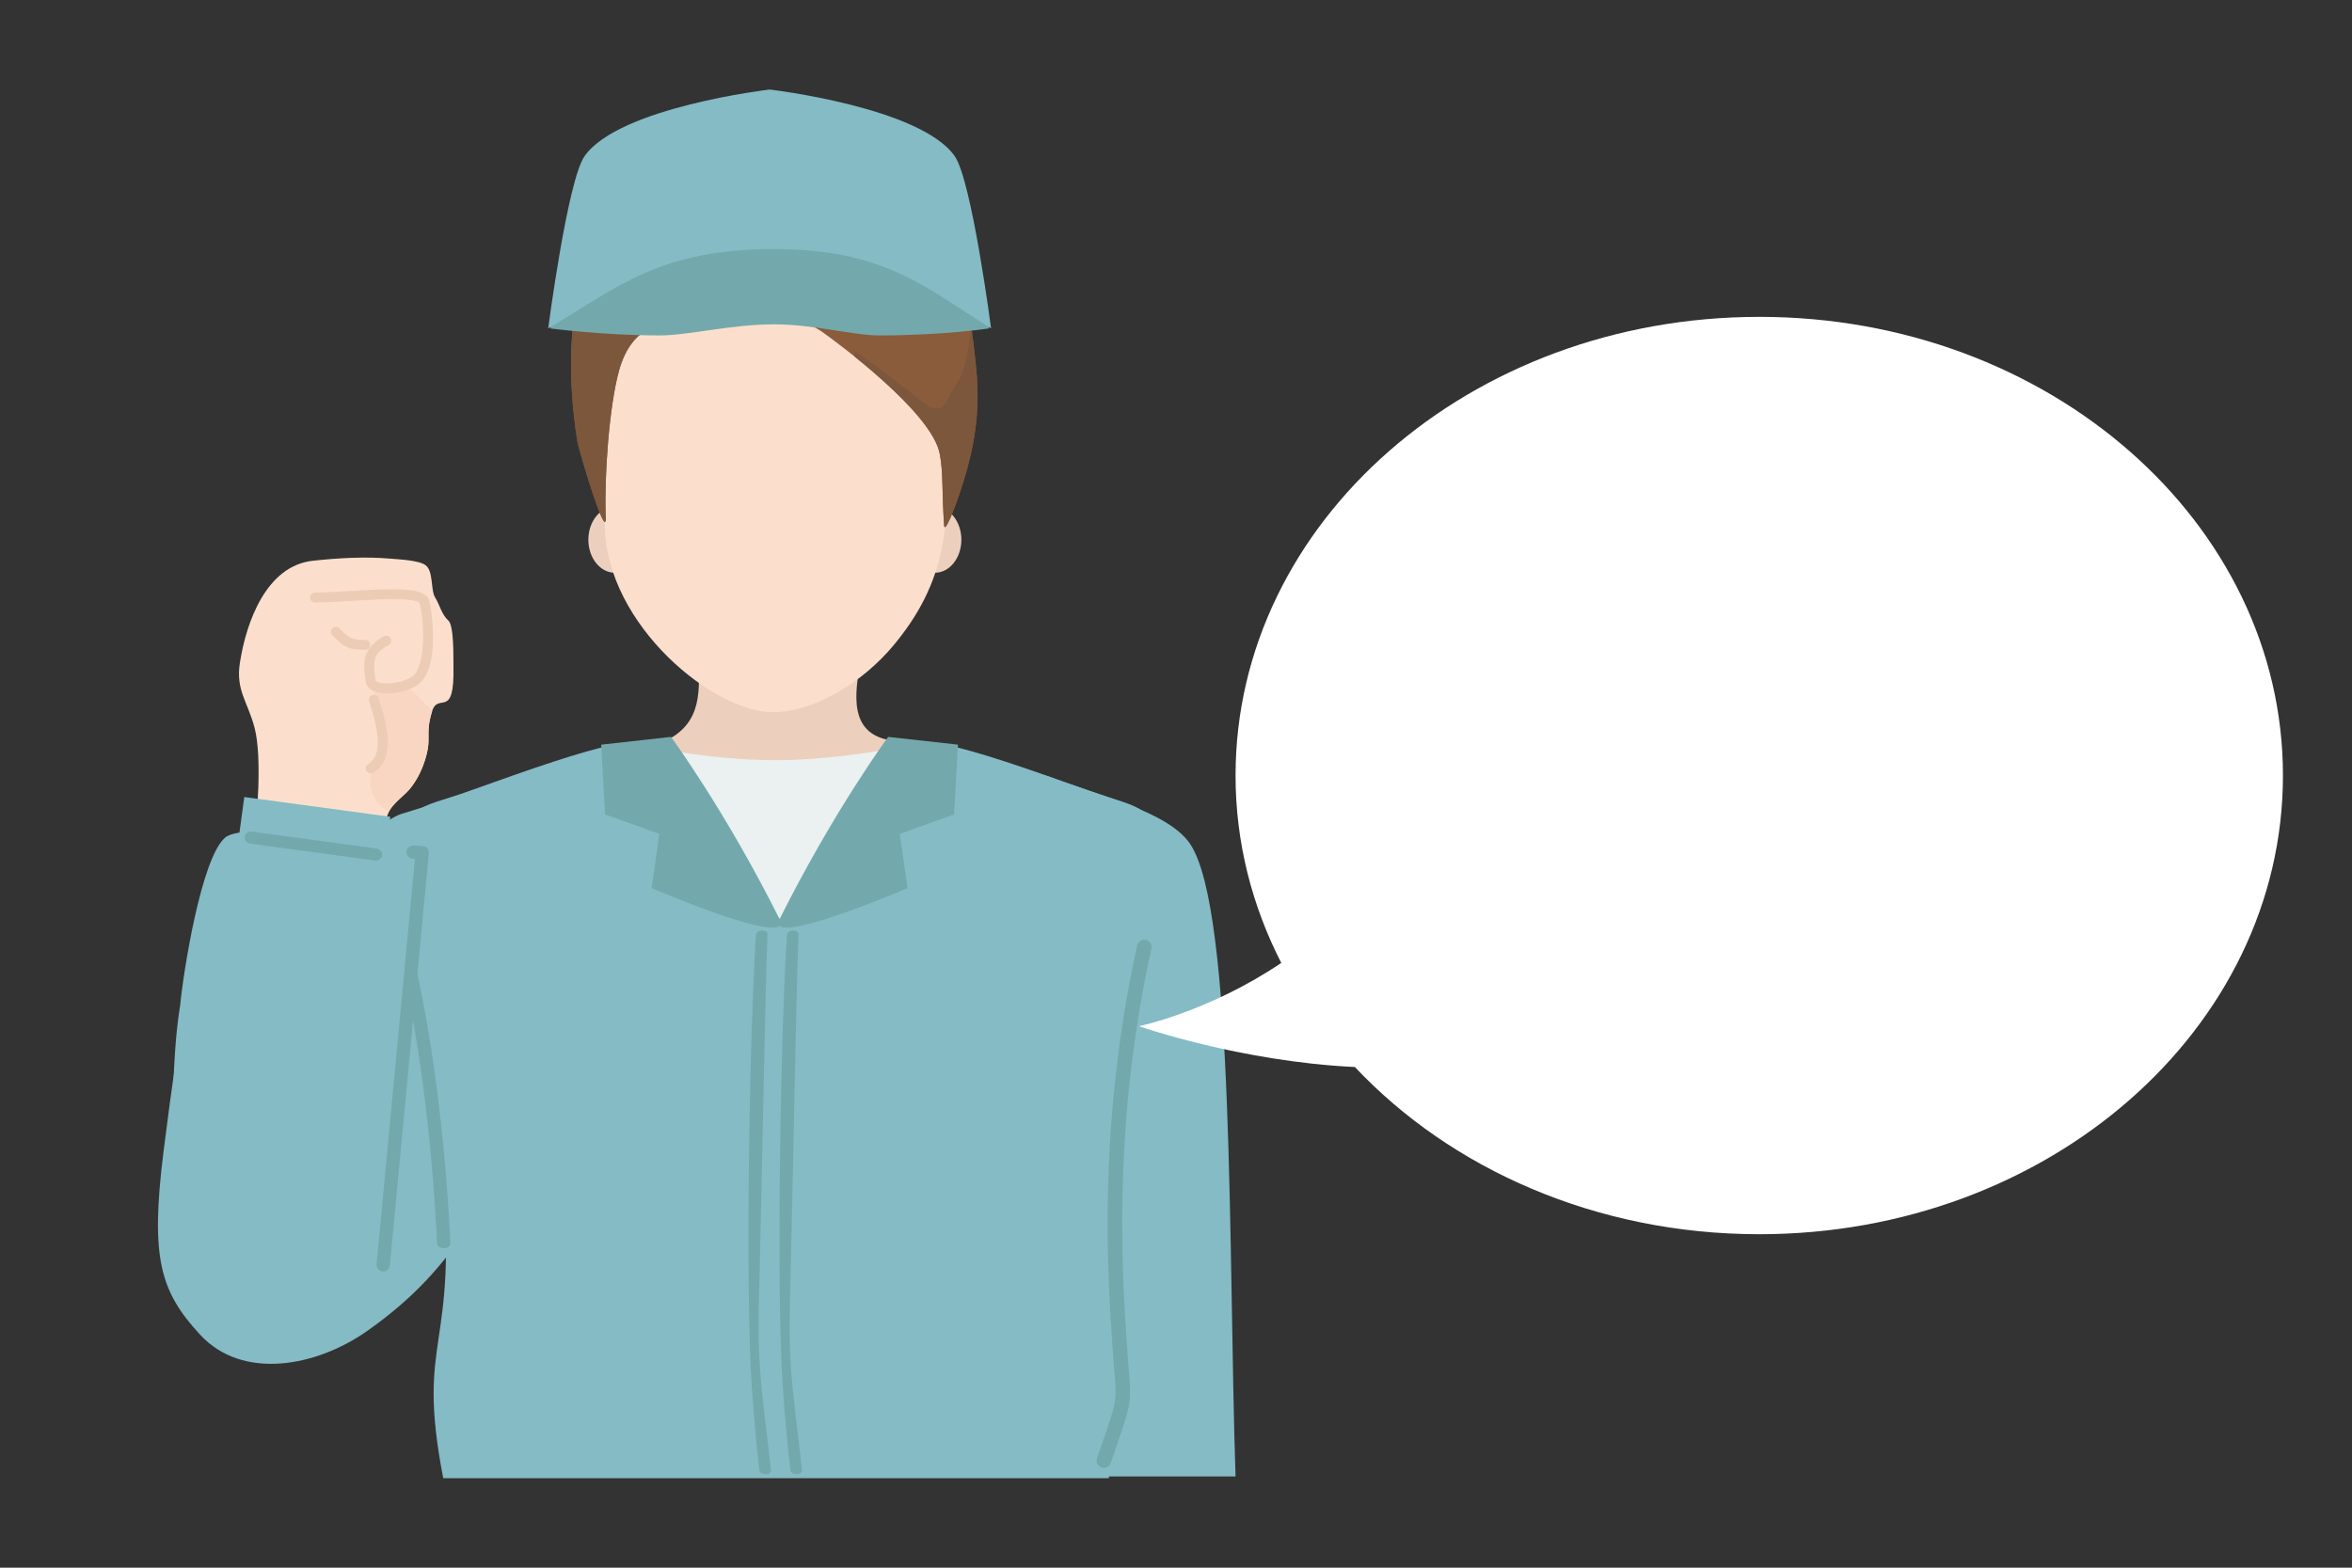 <?xml version="1.0" encoding="UTF-8"?><svg id="_レイヤー_2" xmlns="http://www.w3.org/2000/svg" xmlns:xlink="http://www.w3.org/1999/xlink" viewBox="0 0 150 100"><rect x="0" y="0" width="150" height="100" fill="#333333" stroke="none"/><defs><style>.cls-1{fill:none;}.cls-2{clip-path:url(#clippath);}.cls-3{fill:#f9d6c1;}.cls-4{fill:#ecd0bd;}.cls-5{fill:#ebf1f0;}.cls-6{fill:#fff;}.cls-7{fill:#fbdfcc;}.cls-8{fill:#edccb6;}.cls-9{fill:#73a9ac;}.cls-10{fill:#7d573b;}.cls-11{fill:#84bbc5;}.cls-12{fill:#8a5c3c;}.cls-13{clip-path:url(#clippath-1);}</style><clipPath id="clippath"><path class="cls-1" d="m62.077,21.871c-.505-4.545-2.106-7.272-5.302-9.721-3.732-2.859-5.429-1.641-12.12-1.136-3.369.254-4.04,3.156-4.04,3.156,0,0-1.238,1.222-2.879,2.99-1.384,1.49-1.666,6.353-.908,11.024.082.505,1.872,6.534,1.803,4.799-.102-2.564.217-7.072.848-9.344.869-3.127,3.03-2.904,3.03-2.904,0,0,.757-5.176,9.847.379,1.037.731,7.07,5.176,7.575,7.827.237,1.245.126,2.272.28,4.579.033.494.603-.791,1.234-2.811,1.305-4.177.877-6.628.631-8.837Z"/></clipPath><clipPath id="clippath-1"><path class="cls-1" d="m28.92,42.449c-.012-.496.045-2.543-.332-2.873-.418-.365-.565-1.042-.831-1.453-.304-.471-.099-1.699-.623-2.076-.44-.317-1.754-.368-2.284-.415-1.57-.139-3.334-.034-4.903.138-2.956.324-4.24,3.888-4.648,6.507-.274,1.756.495,2.467.934,4.14.498,1.898.167,5.782-.073,7.728-.097.788,6.166-.216,8.275-.24.523-.006.336-1.202.255-1.683-.145-.855.975-1.317,1.446-1.899.423-.522.724-1.107.935-1.744.522-1.568.003-1.607.478-3.189.394-1.309,1.454.623,1.37-2.941Z"/></clipPath></defs><g id="_レイヤー_1-2"><g><rect class="cls-1" width="150" height="100"/><g><g><g><path class="cls-4" d="m56.732,47.214c-2.595-.468-2.25-2.937-1.818-5.188.093-.486-.657.059-1.266.056-2.554-.011-8.017.026-8.154.074-.479-.002-1.041-.64-1.001-.219.25,2.613.032,4.401-2.227,5.405-1.064.473-3.818.698-3.664.945,2.382,3.807,15.009,5.673,22.572.355.202-.142-3.073-1.182-4.441-1.429Z"/><g><g><g><path class="cls-4" d="m40.891,34.429c0,1.163-.754,2.105-1.684,2.105-.93,0-1.684-.943-1.684-2.105s.754-2.105,1.684-2.105c.93,0,1.684.943,1.684,2.105Z"/><path class="cls-4" d="m57.944,34.429c0,1.163.754,2.105,1.684,2.105s1.684-.943,1.684-2.105-.754-2.105-1.684-2.105-1.684.943-1.684,2.105Z"/></g><path class="cls-7" d="m60.917,27.232c.225-1.702.256-3.22-.276-3.999-1.902-2.783-8.668-6.916-12.072-6.917-2.067-0-3.821.601-5.562,1.689-3.182,1.988-4.652,5.941-5.136,9.41-.157,1.122-.253,2.585-.021,3.691.193.917.709,1.497.722,2.43.084,6.347,7.039,12.015,10.845,11.891,2.689-.087,5.658-1.974,7.561-4.253,1.592-1.906,2.652-3.92,3.102-6.294.213-1.124.287-2.274.529-3.383.158-.723.271-1.452.321-2.19.046-.676-.1-1.414-.013-2.076Z"/></g><g><path class="cls-12" d="m62.077,21.871c-.505-4.545-2.106-7.272-5.302-9.721-3.732-2.859-5.429-1.641-12.12-1.136-3.369.254-4.04,3.156-4.04,3.156,0,0-1.238,1.222-2.879,2.99-1.384,1.49-1.666,6.353-.908,11.024.082.505,1.872,6.534,1.803,4.799-.102-2.564.217-7.072.848-9.344.869-3.127,3.03-2.904,3.03-2.904,0,0,.757-5.176,9.847.379,1.037.731,7.07,5.176,7.575,7.827.237,1.245.126,2.272.28,4.579.033.494.603-.791,1.234-2.811,1.305-4.177.877-6.628.631-8.837Z"/><g class="cls-2"><path class="cls-10" d="m36.323,16.316c-1.506,1.356-1.767,4.419-1.702,6.457.086,2.705,2.482,9.761,4.102,11.941.708.952,4.768-15.121,4.039-14.61-2.525,1.767-4.236,1.132-4.166-1.262.08-2.718,1.097-3.87,1.767-4.419,2.233-1.827-3.767,1.648-4.04,1.894Z"/><path class="cls-10" d="m61.987,20.311c-.127,1.334-.34,3.229-.968,4.132-.607.872-.762,2.21-2.012,1.317-.638-.456-2.005-1.641-4.375-3.281-.931-.645,2.752,6.4,3.464,6.92.537.392,1.656,4.92,2.215,5.35.374.288,1.716-3.794,2.02-4.292,1.306-2.141.35-7.017-.056-10.067-.033-.246-.264-.315-.287-.078Z"/></g><path class="cls-10" d="m51.634,16.031c-.335-.979-1.198-1.703-1.853-1.975-3.058-1.268-5.391-.387-6.864,2.346,1.061-.615,1.603-.772,2.172-.905.955-.223,1.857-.395,2.762-.319,1.83.154,2.849.457,3.784.852Z"/></g></g></g><g><path class="cls-5" d="m58.402,71.784h-17.833l.248-24.273s4.203.979,8.655.979c4.205,0,8.683-.979,8.683-.979l.248,24.273Z"/><g><path class="cls-11" d="m31.613,52.02c-.38-1.799-2.972-1.062-6.028-.097-.81.256-2.46,1.587-2.458,2.094.005,1.325-.218,3.373-.218,3.373,0,0-5.551,1.135-9.797.498-.411-.062-1.674,7.5-2.684,15.574-.849,6.794-.212,8.917,2.335,11.677,2.701,2.926,7.395,2.042,10.615-.212,6.369-4.458,6.794-8.492,10.19-11.252,3.45-2.803-.791-5.536-.955-9.978-.13-3.537-.267-8.205-1.001-11.677Z"/><path class="cls-11" d="m66.738,88.648c-.217-7.242.01-7.217.437-14.469.13-3.528-1.217-21.245-.484-24.708,3.246,1.237,7.829,2.278,9.223,4.381,2.835,4.276,2.415,26.235,2.884,40.327h-11.866c-.15-2.161-.246-4.122-.194-5.531Z"/></g><path class="cls-11" d="m71.271,74.4c.23-6.445.867-12.875,1.915-19.239,1.094-3.802-.525-3.578-3.536-4.656-17.421-6.236-11.206-3.346-19.932,8.125-8.713-11.45-2.518-14.369-19.932-8.125-3.01,1.077-4.629.853-3.536,4.656,1.048,6.363,1.685,12.794,1.915,19.239,1.134,12.027-1.688,10.601.101,19.89h42.448c1.137-9.531-.244-7.73.557-19.89Z"/><g><path class="cls-9" d="m26.168,60.267l-.097-.363c-.01.608-.069,1.23-.412,1.771-.001.002-.003.003-.004.005.891,3.848,1.863,10.131,2.219,17.645.008.164.196.294.424.294.005,0,.01-0.0.015-0.0.234-.006.418-.146.41-.314-.401-8.466-1.583-15.386-2.555-19.038Z"/><path class="cls-9" d="m48.208,59.621c-.405,6.258-.692,22.677-.258,28.934.12,1.737.278,3.473.476,5.205.043.374.786.378.743,0-.712-6.242-.908-6.599-.716-12.863.053-1.739.385-19.54.498-21.277.025-.378-.692-.307-.717-.055l-.026.055Z"/><path class="cls-9" d="m50.187,59.621c-.405,6.258-.692,22.677-.258,28.934.12,1.737.278,3.473.476,5.205.043.374.786.378.743,0-.712-6.242-.908-6.599-.716-12.863.053-1.739.385-19.54.498-21.277.025-.378-.692-.307-.717-.055l-.026.055Z"/><path class="cls-9" d="m69.961,93.025c1.527-4.518,1.246-3.012.95-7.684-.035-.554-.071-1.112-.104-1.676-.483-8.273.079-15.916,1.719-23.365.055-.25.303-.408.553-.353.25.055.408.302.353.553-1.621,7.365-2.177,14.925-1.699,23.112.033.562.068,1.119.103,1.671.303,4.766.589,3.349-.997,8.04-.065.193-.246.315-.439.315-.049,0-.099-.008-.149-.025-.243-.082-.373-.345-.291-.588Z"/></g><g><path class="cls-9" d="m41.556,56.652l.495-3.463-3.463-1.237-.247-4.452,4.452-.495s3.463,4.699,6.926,11.625c.971,1.942-8.162-1.979-8.162-1.979Z"/><path class="cls-9" d="m57.88,56.652l-.495-3.463,3.463-1.237.247-4.452-4.452-.495s-3.463,4.699-6.926,11.625c-.971,1.942,8.162-1.979,8.162-1.979Z"/></g></g><g><path class="cls-7" d="m28.92,42.449c-.012-.496.045-2.543-.332-2.873-.418-.365-.565-1.042-.831-1.453-.304-.471-.099-1.699-.623-2.076-.44-.317-1.754-.368-2.284-.415-1.57-.139-3.334-.034-4.903.138-2.956.324-4.24,3.888-4.648,6.507-.274,1.756.495,2.467.934,4.14.498,1.898.167,5.782-.073,7.728-.097.788,7.855,1.062,7.855,1.062,0,0,.425-1.698.637-2.972.142-.855,1.013-1.329,1.484-1.91.423-.522.724-1.107.935-1.744.522-1.568.003-1.607.478-3.189.394-1.309,1.454.623,1.37-2.941Z"/><rect class="cls-11" x="15.338" y="51.458" width="9.399" height="2.968" transform="translate(7.285 -2.21) rotate(7.712)"/><path class="cls-11" d="m26.221,54.426c-.886-.394-10.486-2.197-11.872-.989-1.53,1.334-2.669,8.664-2.859,10.685-.644,3.908-.425,9.554-.425,9.554,0,0,8.553-1.844,11.999-1.844.378,0,3.324-5.815,3.404-8.501.283-1.726.479-8.581-.247-8.904Z"/><g class="cls-13"><path class="cls-3" d="m28.034,46.183c-.129-.753-2.108-2.443-2.108-2.443,0,0-.212.212-1.486.212-1.086,0-.369,1.539-.339,1.681.221,1.05.337,1.954-.13,2.945-.326.692-.51,1.282-.21,2.028.602,1.495,2.424,1.884,3.453.601,1.086-1.354,1.098-3.404.82-5.026Z"/><g><path class="cls-8" d="m23.741,44.339c-.167.056-.257.236-.201.403.755,2.266.735,3.503-.067,4.008-.149.094-.193.29-.1.439.061.096.164.149.27.149.058,0,.117-.016.169-.049,1.394-.879.95-2.893.331-4.748-.055-.167-.236-.257-.403-.201Z"/><path class="cls-8" d="m27.378,38.32c-.219-.858-1.961-.8-5.021-.626-.772.044-1.571.09-2.27.103-.176.003-.316.148-.312.324.003.176.144.32.324.312.712-.013,1.516-.059,2.295-.104,1.553-.089,4.152-.237,4.367.147.285,1.116.455,4.062-.509,4.705-.544.363-1.675.531-2.162.322-.046-.02-.125-.061-.134-.111-.251-1.467.001-1.754.845-2.26.151-.09.2-.286.109-.437-.091-.151-.286-.2-.437-.109-1.17.702-1.416,1.329-1.145,2.914.031.182.145.431.51.588.226.097.522.143.844.143.66,0,1.429-.191,1.923-.52,1.498-.999.938-4.744.773-5.392Z"/><path class="cls-8" d="m23.295,41.452c.176-.001.318-.144.317-.32-.001-.176-.149-.327-.32-.317-.856.005-1.006-.088-1.639-.735-.123-.126-.325-.128-.45-.005-.126.123-.128.325-.005.45.717.733,1.02.927,2.048.927.017,0,.034,0,.051-0Z"/></g></g><g><path class="cls-9" d="m23.983,54.898c-.017,0-.035-.001-.052-.004l-7.992-1.082c-.212-.029-.36-.223-.331-.435.029-.211.222-.359.435-.331l7.992,1.082c.211.029.36.223.331.435-.026.194-.192.335-.383.335Z"/><path class="cls-9" d="m27.249,54.113c-.075-.088-.182-.141-.297-.148l-.576-.034c-.233-.015-.435.165-.449.399-.014.234.165.435.399.449l.137.008-2.446,25.853c-.022.233.149.441.383.463.014.001.027.002.041.002.216,0,.401-.165.422-.385l2.487-26.291c.011-.115-.025-.229-.1-.316Z"/></g></g><g><path class="cls-9" d="m63.066,20.951s-2.885.445-6.975.445c-1.69,0-4.195-.708-6.728-.708-2.716,0-5.464.708-7.275.708-3.627,0-6.984-.445-6.984-.445l.134-.944s5.763-5.312,13.901-5.312c8.371,0,13.793,5.312,13.793,5.312l.134.944Z"/><path class="cls-11" d="m60.889,9.96c-2.2-3.132-11.804-4.249-11.804-4.249,0,0-9.604,1.118-11.804,4.249-1.086,1.546-2.32,10.991-2.32,10.991,4.429-2.632,7.114-5.06,14.379-5.06,7.096,0,9.646,2.428,13.868,5.06,0,0-1.234-9.446-2.32-10.991Z"/></g></g><path class="cls-6" d="m112.197,20.212c-18.446,0-33.399,13.1-33.399,29.259,0,4.26,1.048,8.303,2.916,11.953-4.641,3.126-9.079,4.036-9.079,4.036,0,0,6.453,2.259,13.773,2.603,6.126,6.513,15.404,10.666,25.789,10.666,18.446,0,33.399-13.099,33.399-29.259s-14.953-29.259-33.399-29.259Z"/></g></g></g></svg>
